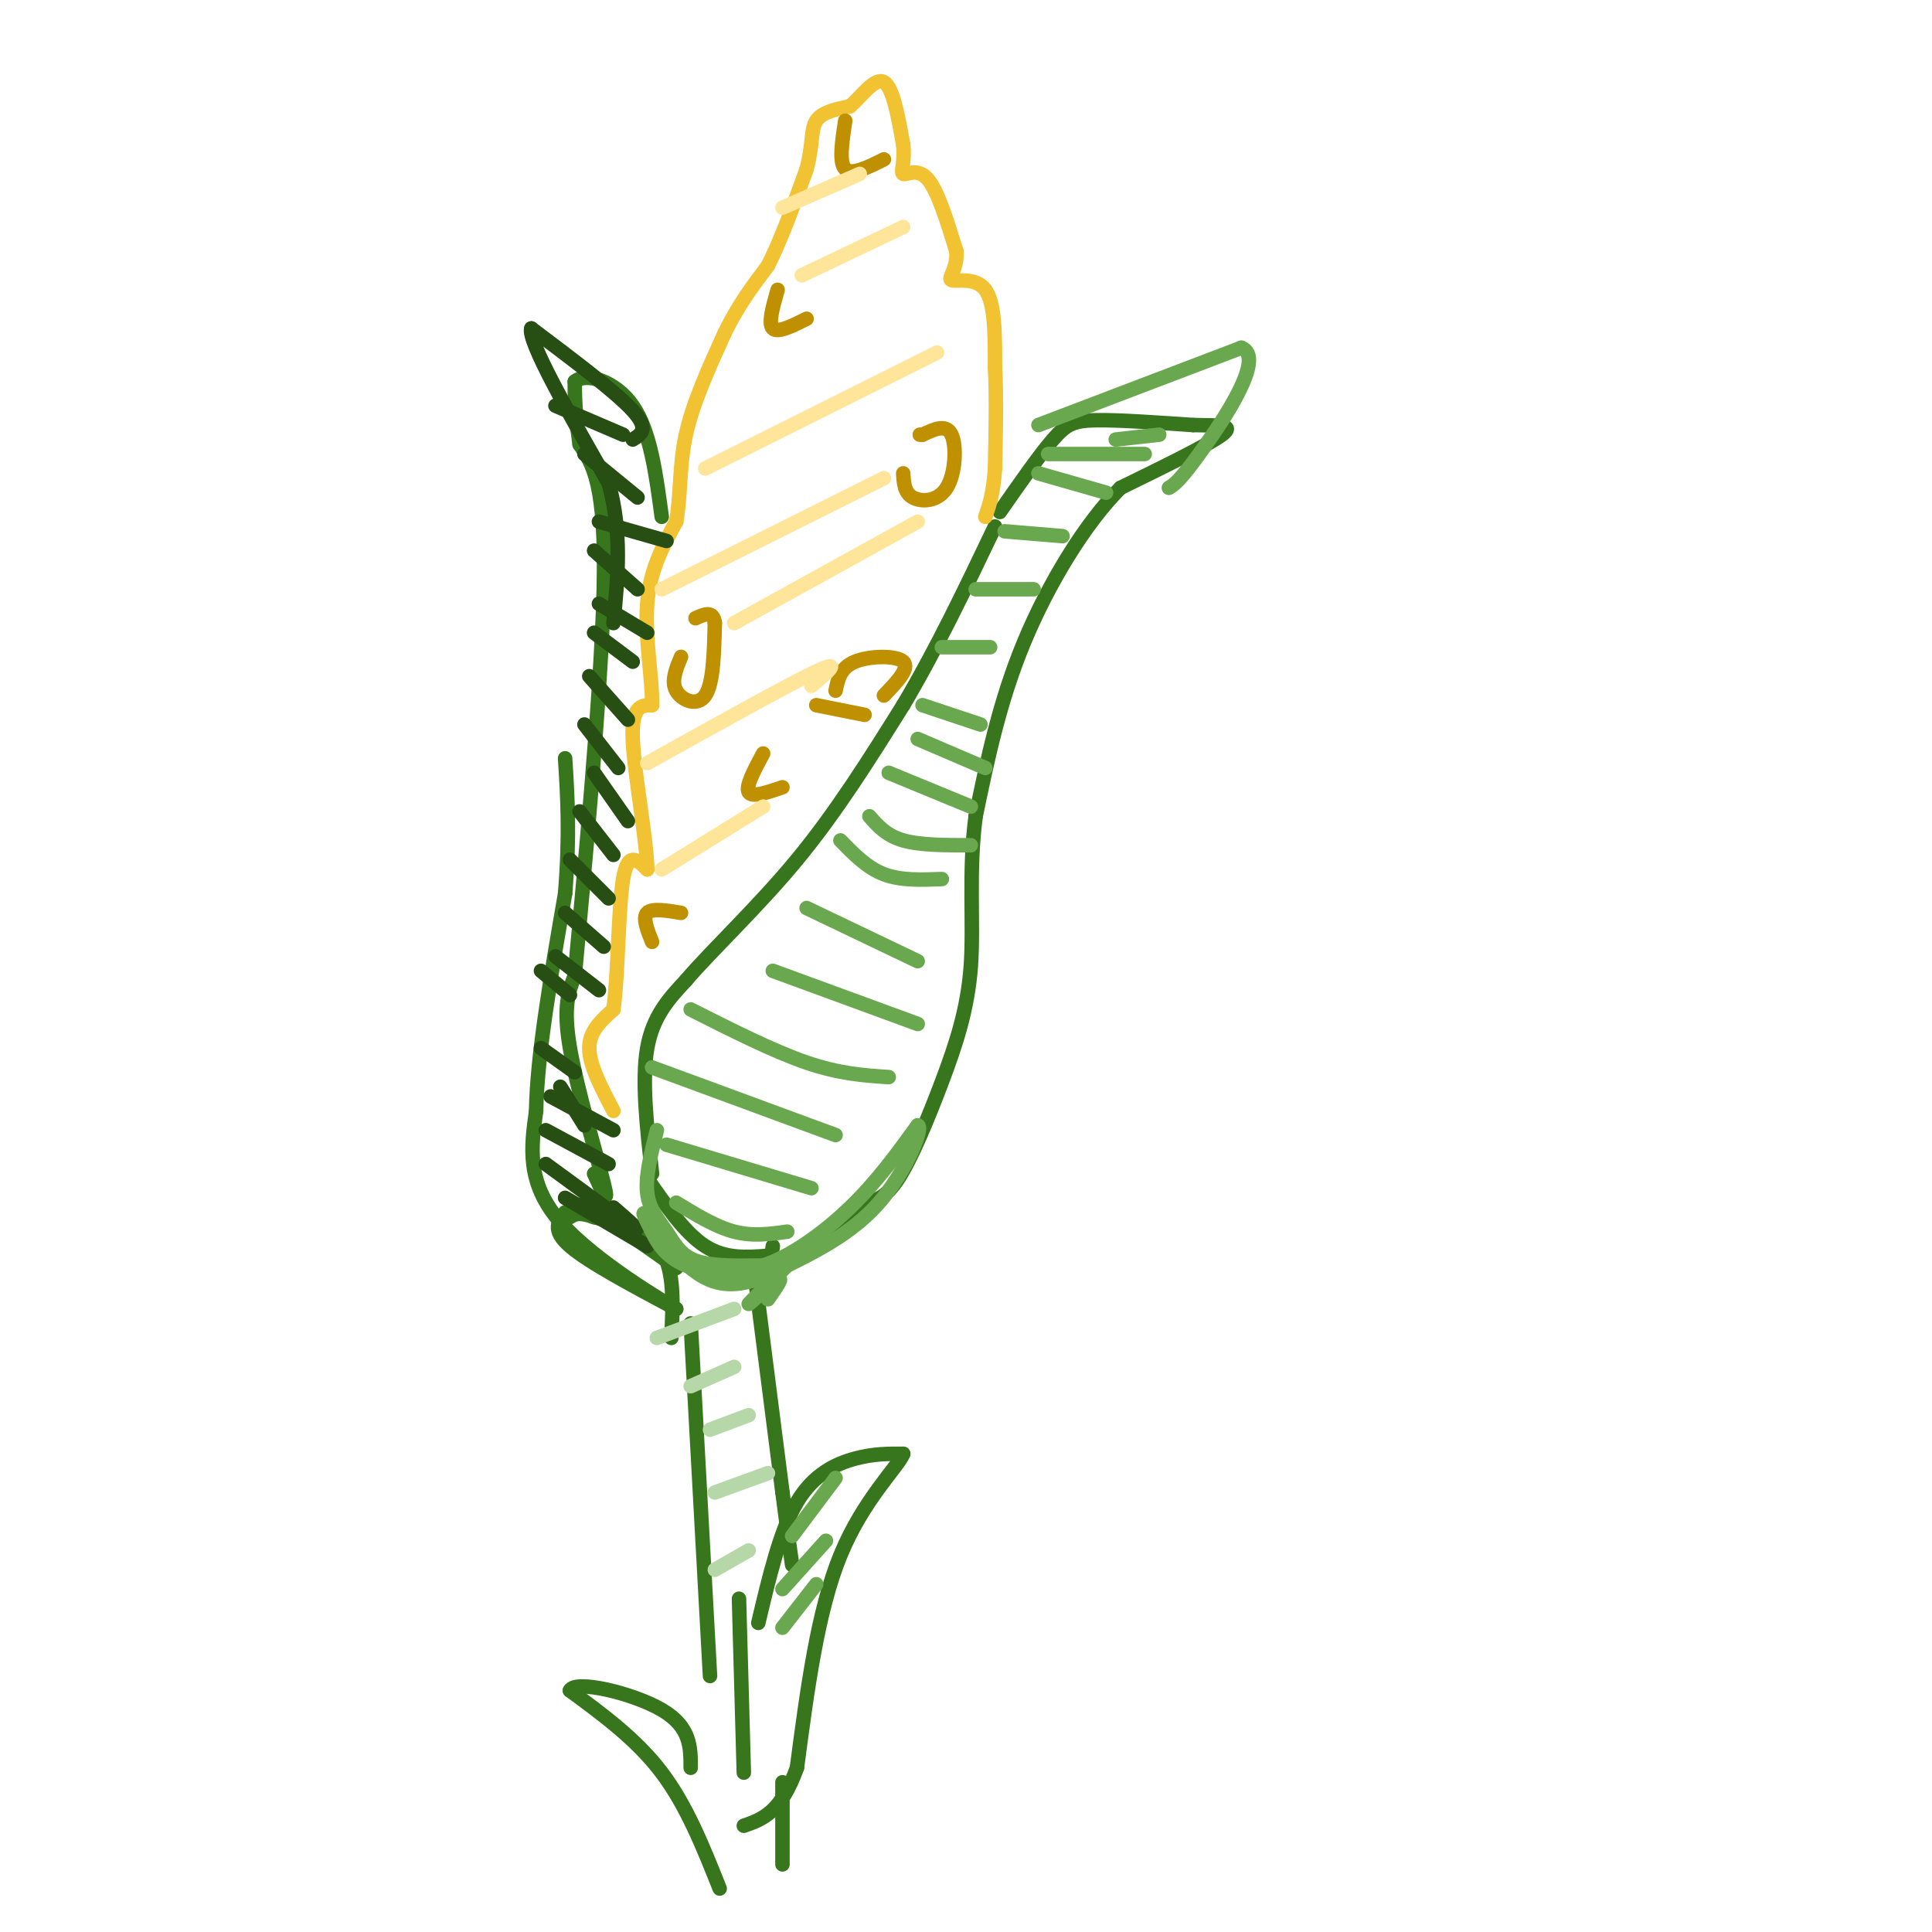 <svg viewBox='0 0 400 400' version='1.1' xmlns='http://www.w3.org/2000/svg' xmlns:xlink='http://www.w3.org/1999/xlink'><g fill='none' stroke='rgb(56,118,29)' stroke-width='3' stroke-linecap='round' stroke-linejoin='round'><path d='M135,243c-1.083,-9.667 -2.167,-19.333 -1,-26c1.167,-6.667 4.583,-10.333 8,-14'/><path d='M142,203c5.378,-6.311 14.822,-15.089 23,-25c8.178,-9.911 15.089,-20.956 22,-32'/><path d='M187,146c6.833,-11.500 12.917,-24.250 19,-37'/><path d='M207,106c4.089,-5.867 8.178,-11.733 11,-15c2.822,-3.267 4.378,-3.933 9,-4c4.622,-0.067 12.311,0.467 20,1'/><path d='M247,88c5.378,0.111 8.822,-0.111 6,2c-2.822,2.111 -11.911,6.556 -21,11'/><path d='M232,101c-7.267,7.222 -14.933,19.778 -20,32c-5.067,12.222 -7.533,24.111 -10,36'/><path d='M202,169c-1.531,11.439 -0.359,22.035 -1,31c-0.641,8.965 -3.096,16.298 -6,24c-2.904,7.702 -6.258,15.772 -9,20c-2.742,4.228 -4.871,4.614 -7,5'/><path d='M179,249c-4.511,3.578 -12.289,10.022 -16,12c-3.711,1.978 -3.356,-0.511 -3,-3'/><path d='M123,243c1.644,3.622 3.289,7.244 2,2c-1.289,-5.244 -5.511,-19.356 -7,-28c-1.489,-8.644 -0.244,-11.822 1,-15'/><path d='M119,202c1.711,-18.778 5.489,-58.222 6,-80c0.511,-21.778 -2.244,-25.889 -5,-30'/><path d='M120,92c-1.000,-7.167 -1.000,-10.083 -1,-13'/><path d='M119,79c2.244,-1.933 8.356,-0.267 12,5c3.644,5.267 4.822,14.133 6,23'/></g>
<g fill='none' stroke='rgb(241,194,50)' stroke-width='3' stroke-linecap='round' stroke-linejoin='round'><path d='M127,230c-2.500,-4.750 -5.000,-9.500 -5,-13c0.000,-3.500 2.500,-5.750 5,-8'/><path d='M127,209c1.000,-7.156 1.000,-21.044 2,-27c1.000,-5.956 3.000,-3.978 5,-2'/><path d='M134,180c-0.067,-6.000 -2.733,-20.000 -3,-27c-0.267,-7.000 1.867,-7.000 4,-7'/><path d='M135,146c0.133,-5.000 -1.533,-14.000 -1,-21c0.533,-7.000 3.267,-12.000 6,-17'/><path d='M140,108c1.022,-5.711 0.578,-11.489 2,-18c1.422,-6.511 4.711,-13.756 8,-21'/><path d='M150,69c2.833,-5.833 5.917,-9.917 9,-14'/><path d='M159,55c2.833,-5.667 5.417,-12.833 8,-20'/><path d='M167,35c1.378,-5.200 0.822,-8.200 2,-10c1.178,-1.800 4.089,-2.400 7,-3'/><path d='M176,22c2.467,-2.156 5.133,-6.044 7,-5c1.867,1.044 2.933,7.022 4,13'/><path d='M187,30c0.393,3.488 -0.625,5.708 0,6c0.625,0.292 2.893,-1.345 5,1c2.107,2.345 4.054,8.673 6,15'/><path d='M198,52c0.310,3.750 -1.917,5.625 -1,6c0.917,0.375 4.976,-0.750 7,2c2.024,2.750 2.012,9.375 2,16'/><path d='M206,76c0.333,6.167 0.167,13.583 0,21'/><path d='M206,97c-0.333,5.167 -1.167,7.583 -2,10'/></g>
<g fill='none' stroke='rgb(191,144,0)' stroke-width='3' stroke-linecap='round' stroke-linejoin='round'><path d='M161,60c-1.000,3.500 -2.000,7.000 -1,8c1.000,1.000 4.000,-0.500 7,-2'/><path d='M187,98c0.119,2.012 0.238,4.024 2,5c1.762,0.976 5.167,0.917 7,-2c1.833,-2.917 2.095,-8.690 1,-11c-1.095,-2.310 -3.548,-1.155 -6,0'/><path d='M191,90c-1.000,0.000 -0.500,0.000 0,0'/><path d='M141,136c-1.044,2.511 -2.089,5.022 -1,7c1.089,1.978 4.311,3.422 6,1c1.689,-2.422 1.844,-8.711 2,-15'/><path d='M148,129c-0.333,-2.667 -2.167,-1.833 -4,-1'/><path d='M158,156c-1.833,3.417 -3.667,6.833 -3,8c0.667,1.167 3.833,0.083 7,-1'/><path d='M173,143c0.489,-2.378 0.978,-4.756 4,-6c3.022,-1.244 8.578,-1.356 10,0c1.422,1.356 -1.289,4.178 -4,7'/><path d='M169,146c0.000,0.000 10.000,2.000 10,2'/><path d='M175,25c-0.667,4.333 -1.333,8.667 0,10c1.333,1.333 4.667,-0.333 8,-2'/><path d='M135,195c-1.000,-2.500 -2.000,-5.000 -1,-6c1.000,-1.000 4.000,-0.500 7,0'/></g>
<g fill='none' stroke='rgb(56,118,29)' stroke-width='3' stroke-linecap='round' stroke-linejoin='round'><path d='M134,244c3.917,5.667 7.833,11.333 12,14c4.167,2.667 8.583,2.333 13,2'/><path d='M121,249c0.000,0.000 17.000,12.000 17,12'/><path d='M138,261c3.000,2.167 2.000,1.583 1,1'/><path d='M156,262c0.000,0.000 6.000,47.000 6,47'/><path d='M162,309c1.333,10.333 1.667,12.667 2,15'/><path d='M157,336c2.267,-9.578 4.533,-19.156 8,-25c3.467,-5.844 8.133,-7.956 12,-9c3.867,-1.044 6.933,-1.022 10,-1'/><path d='M187,301c-0.933,2.556 -8.267,9.444 -13,21c-4.733,11.556 -6.867,27.778 -9,44'/><path d='M165,366c-3.333,9.333 -7.167,10.667 -11,12'/><path d='M153,331c0.000,0.000 1.000,36.000 1,36'/><path d='M143,274c0.000,0.000 4.000,73.000 4,73'/><path d='M149,391c-3.417,-8.583 -6.833,-17.167 -12,-24c-5.167,-6.833 -12.083,-11.917 -19,-17'/><path d='M118,350c1.000,-2.289 13.000,0.489 19,4c6.000,3.511 6.000,7.756 6,12'/><path d='M162,369c0.000,0.000 0.000,17.000 0,17'/><path d='M139,277c0.333,-6.917 0.667,-13.833 -2,-18c-2.667,-4.167 -8.333,-5.583 -14,-7'/><path d='M123,252c-3.167,-1.167 -4.083,-0.583 -5,0'/><path d='M117,251c-1.417,1.833 -2.833,3.667 1,7c3.833,3.333 12.917,8.167 22,13'/><path d='M140,271c-1.689,-0.956 -16.911,-9.844 -24,-18c-7.089,-8.156 -6.044,-15.578 -5,-23'/><path d='M111,230c0.167,-11.333 3.083,-28.167 6,-45'/><path d='M117,185c1.000,-12.167 0.500,-20.083 0,-28'/></g>
<g fill='none' stroke='rgb(39,78,19)' stroke-width='3' stroke-linecap='round' stroke-linejoin='round'><path d='M117,248c0.000,0.000 17.000,10.000 17,10'/><path d='M113,241c7.833,5.750 15.667,11.500 18,13c2.333,1.500 -0.833,-1.250 -4,-4'/><path d='M113,234c0.000,0.000 13.000,7.000 13,7'/><path d='M114,227c0.000,0.000 13.000,7.000 13,7'/><path d='M116,225c0.000,0.000 5.000,8.000 5,8'/><path d='M112,217c0.000,0.000 7.000,5.000 7,5'/><path d='M112,201c0.000,0.000 6.000,5.000 6,5'/><path d='M115,198c0.000,0.000 9.000,7.000 9,7'/><path d='M117,189c0.000,0.000 8.000,7.000 8,7'/><path d='M118,178c0.000,0.000 8.000,8.000 8,8'/><path d='M120,168c0.000,0.000 7.000,9.000 7,9'/><path d='M123,160c0.000,0.000 7.000,10.000 7,10'/><path d='M121,150c0.000,0.000 7.000,9.000 7,9'/><path d='M122,140c0.000,0.000 8.000,9.000 8,9'/><path d='M123,131c0.000,0.000 8.000,6.000 8,6'/><path d='M124,125c0.000,0.000 10.000,6.000 10,6'/><path d='M123,114c0.000,0.000 9.000,8.000 9,8'/><path d='M124,108c0.000,0.000 14.000,4.000 14,4'/><path d='M121,94c0.000,0.000 11.000,9.000 11,9'/><path d='M115,84c0.000,0.000 14.000,6.000 14,6'/><path d='M131,91c1.750,-1.083 3.500,-2.167 0,-6c-3.500,-3.833 -12.250,-10.417 -21,-17'/><path d='M110,68c-0.833,2.500 7.583,17.250 16,32'/><path d='M126,100c2.833,10.167 1.917,19.583 1,29'/></g>
<g fill='none' stroke='rgb(106,168,79)' stroke-width='3' stroke-linecap='round' stroke-linejoin='round'><path d='M140,249c4.083,2.500 8.167,5.000 12,6c3.833,1.000 7.417,0.500 11,0'/><path d='M138,237c0.000,0.000 30.000,9.000 30,9'/><path d='M135,221c0.000,0.000 38.000,14.000 38,14'/><path d='M143,209c8.583,4.333 17.167,8.667 24,11c6.833,2.333 11.917,2.667 17,3'/><path d='M160,201c0.000,0.000 30.000,11.000 30,11'/><path d='M167,188c0.000,0.000 23.000,11.000 23,11'/><path d='M174,174c2.750,2.833 5.500,5.667 9,7c3.500,1.333 7.750,1.167 12,1'/><path d='M180,169c1.750,2.000 3.500,4.000 7,5c3.500,1.000 8.750,1.000 14,1'/><path d='M184,160c0.000,0.000 17.000,7.000 17,7'/><path d='M190,153c0.000,0.000 14.000,6.000 14,6'/><path d='M191,146c0.000,0.000 12.000,4.000 12,4'/><path d='M195,134c0.000,0.000 10.000,0.000 10,0'/><path d='M202,122c0.000,0.000 12.000,0.000 12,0'/><path d='M208,110c0.000,0.000 12.000,1.000 12,1'/><path d='M215,98c0.000,0.000 14.000,4.000 14,4'/><path d='M217,94c0.000,0.000 20.000,0.000 20,0'/><path d='M231,91c0.000,0.000 9.000,-1.000 9,-1'/><path d='M215,88c0.000,0.000 42.000,-16.000 42,-16'/><path d='M257,72c5.067,1.822 -3.267,14.378 -8,21c-4.733,6.622 -5.867,7.311 -7,8'/><path d='M136,234c-1.202,4.762 -2.405,9.524 -2,13c0.405,3.476 2.417,5.667 4,8c1.583,2.333 2.738,4.810 6,6c3.262,1.190 8.631,1.095 14,1'/><path d='M158,262c5.556,-1.756 12.444,-6.644 18,-12c5.556,-5.356 9.778,-11.178 14,-17'/><path d='M190,233c1.333,0.289 -2.333,9.511 -8,16c-5.667,6.489 -13.333,10.244 -21,14'/><path d='M161,263c-6.202,3.143 -11.208,4.000 -16,1c-4.792,-3.000 -9.369,-9.857 -11,-12c-1.631,-2.143 -0.315,0.429 1,3'/><path d='M135,255c0.867,1.889 2.533,5.111 7,7c4.467,1.889 11.733,2.444 19,3'/><path d='M163,262c-4.089,4.022 -8.178,8.044 -8,8c0.178,-0.044 4.622,-4.156 6,-5c1.378,-0.844 -0.311,1.578 -2,4'/><path d='M164,318c0.000,0.000 9.000,-12.000 9,-12'/><path d='M162,329c0.000,0.000 9.000,-10.000 9,-10'/><path d='M162,337c0.000,0.000 7.000,-9.000 7,-9'/></g>
<g fill='none' stroke='rgb(255,229,153)' stroke-width='3' stroke-linecap='round' stroke-linejoin='round'><path d='M162,43c0.000,0.000 16.000,-7.000 16,-7'/><path d='M166,57c0.000,0.000 21.000,-10.000 21,-10'/><path d='M146,97c0.000,0.000 48.000,-24.000 48,-24'/><path d='M137,122c0.000,0.000 46.000,-23.000 46,-23'/><path d='M152,129c0.000,0.000 38.000,-21.000 38,-21'/><path d='M134,158c14.667,-8.167 29.333,-16.333 35,-19c5.667,-2.667 2.333,0.167 -1,3'/><path d='M137,180c0.000,0.000 21.000,-13.000 21,-13'/></g>
<g fill='none' stroke='rgb(182,215,168)' stroke-width='3' stroke-linecap='round' stroke-linejoin='round'><path d='M136,277c0.000,0.000 16.000,-6.000 16,-6'/><path d='M143,287c0.000,0.000 9.000,-4.000 9,-4'/><path d='M147,296c0.000,0.000 8.000,-3.000 8,-3'/><path d='M148,309c0.000,0.000 11.000,-4.000 11,-4'/><path d='M148,325c0.000,0.000 7.000,-4.000 7,-4'/></g>
</svg>
